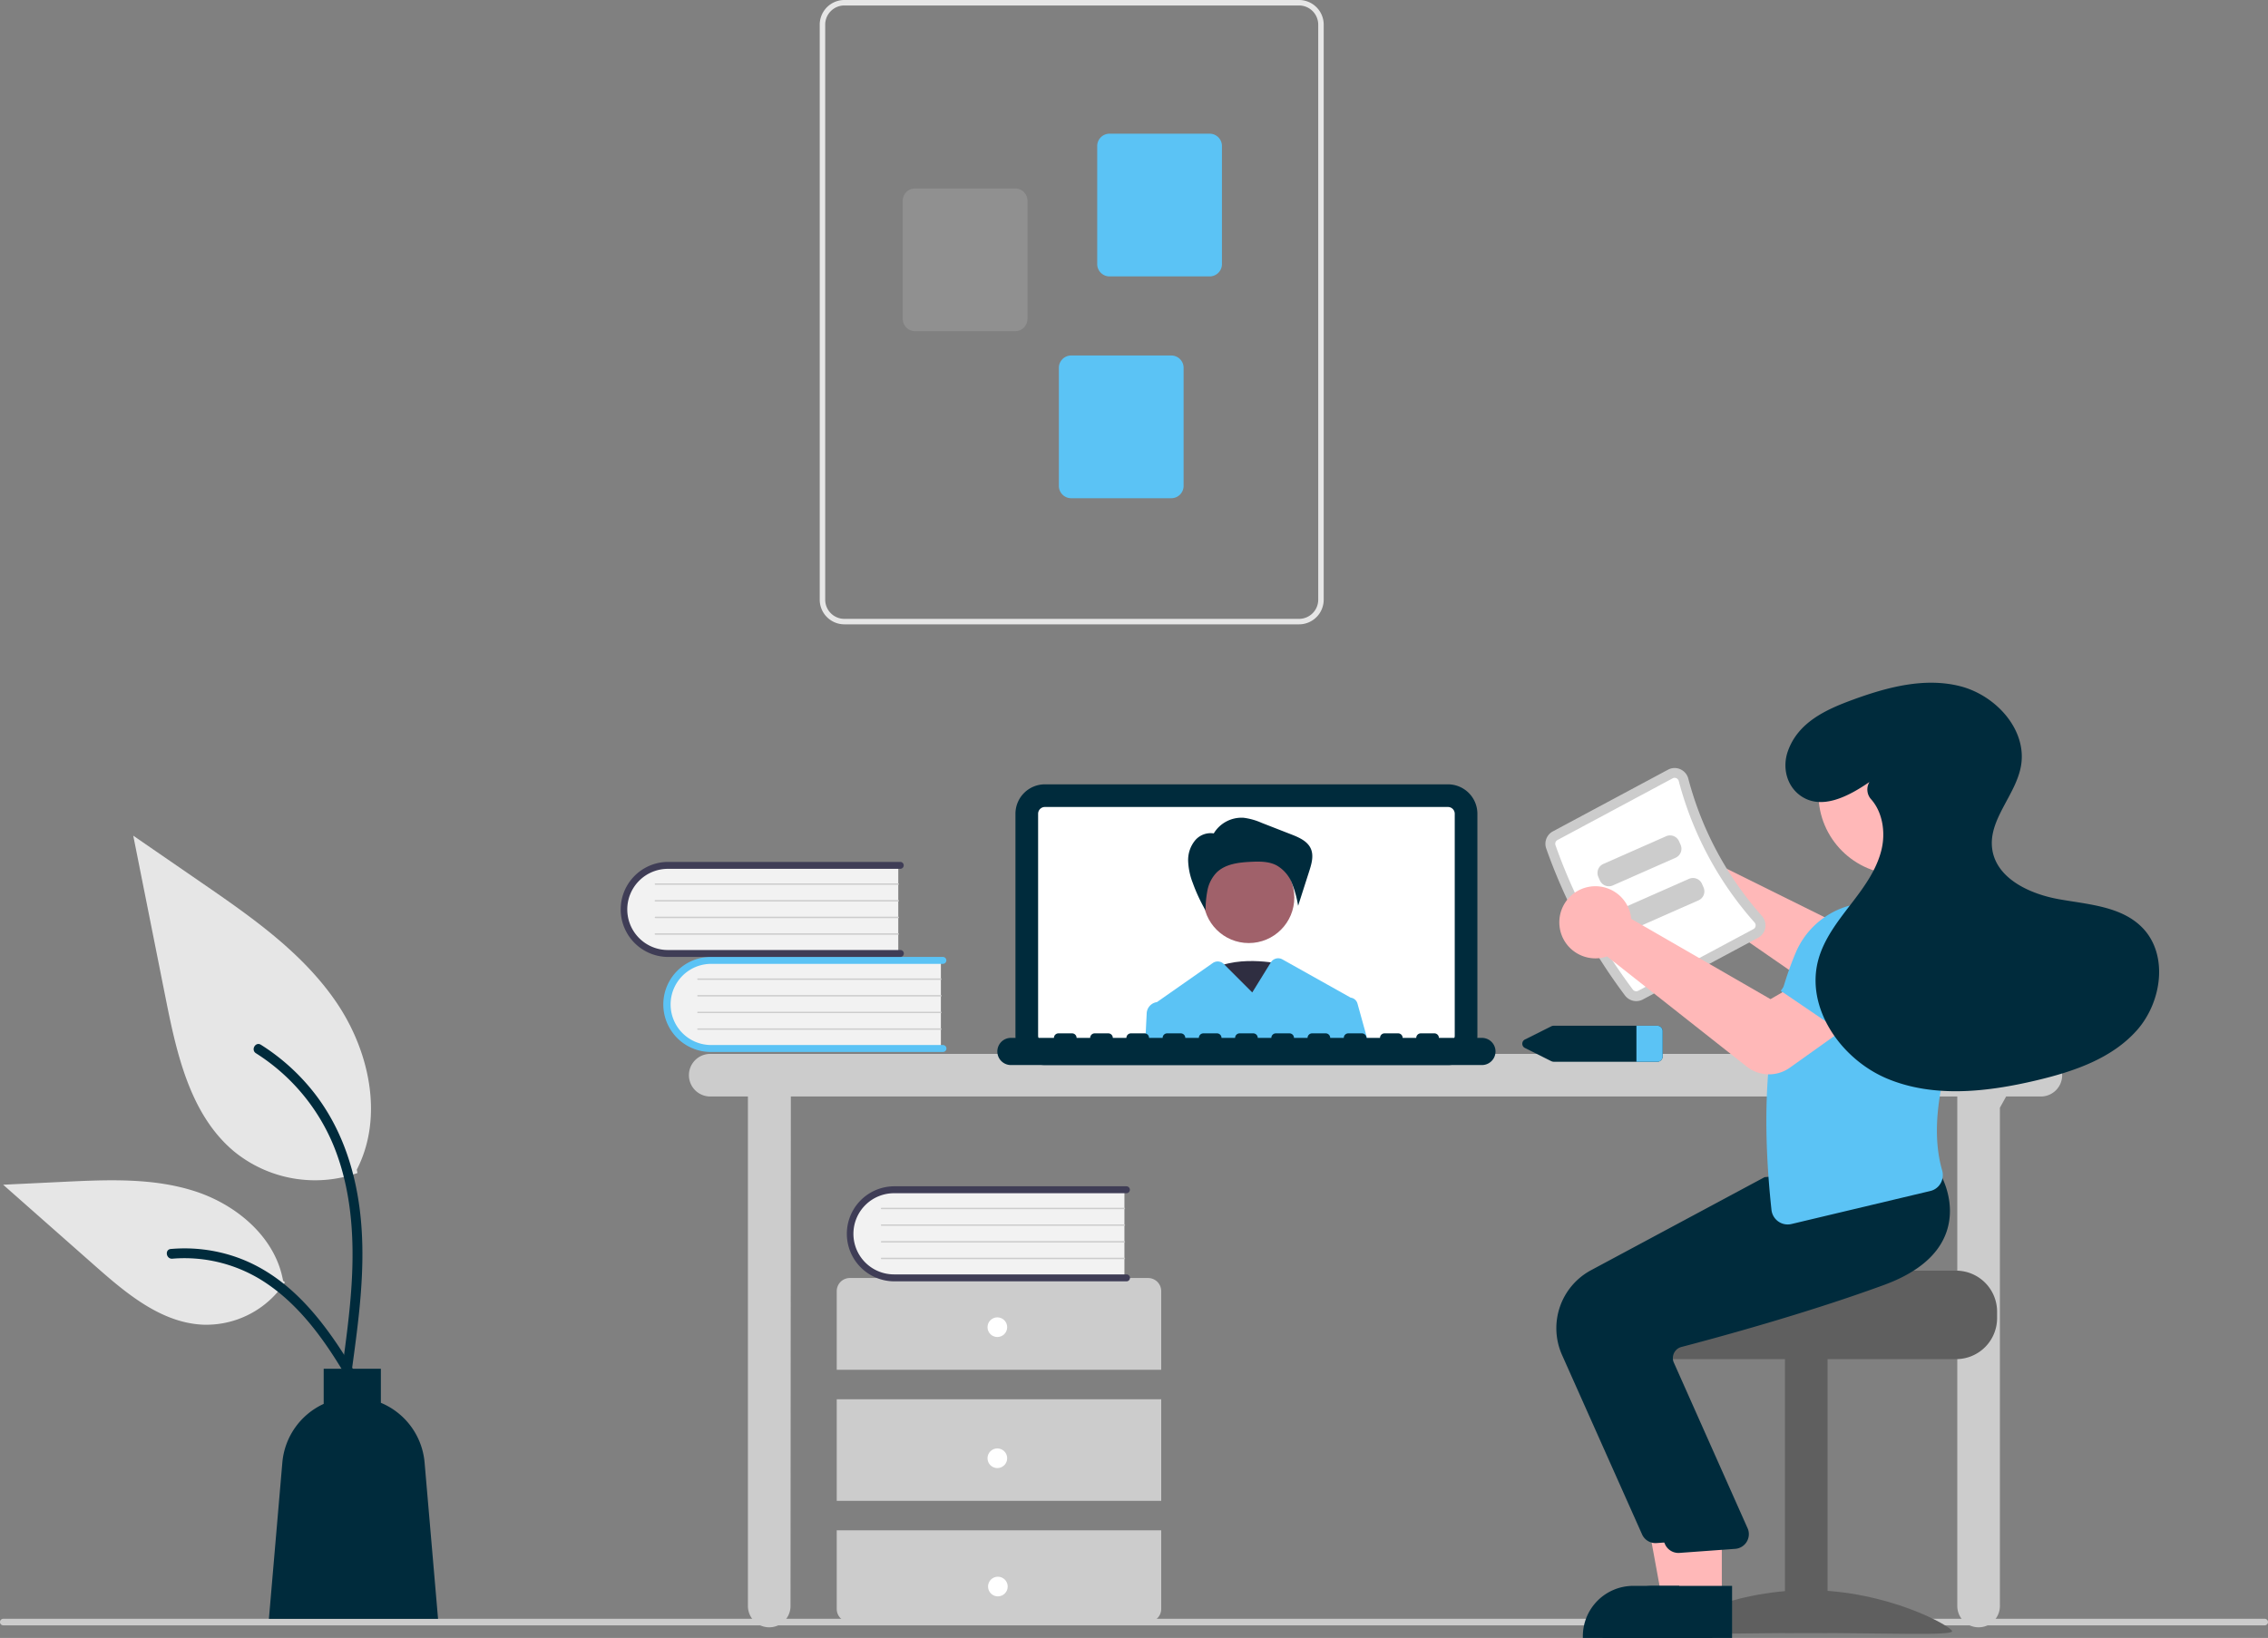 <svg id="elearning" xmlns="http://www.w3.org/2000/svg" width="692" height="499.877" viewBox="0 0 692 499.877">
  <rect x="0" y="0" width="692" height="499.877" fill="#808080" stroke="none"/>
  <path id="Pfad_314" data-name="Pfad 314" d="M945,696.1H255a1,1,0,0,1,0-2H945a1,1,0,0,1,0,2Z" transform="translate(-254 -200.062)" fill="#ccc"/>
  <path id="Pfad_315" data-name="Pfad 315" d="M876.7,521.7h-406a6.5,6.5,0,0,0,0,13h11.5V690.2a6.5,6.5,0,0,0,13,0l.1-155.5H851.2V690.2a6.5,6.5,0,0,0,13,0V538.13L866.1,534.7H876.7a6.5,6.5,0,0,0,0-13Z" transform="translate(-254 -200.062)" fill="#ccc"/>
  <path id="Pfad_316" data-name="Pfad 316" d="M695.794,525.1H572.812a8.992,8.992,0,0,1-8.982-8.982V448.414a8.992,8.992,0,0,1,8.982-8.982H695.794a8.992,8.992,0,0,1,8.982,8.982v67.709a8.992,8.992,0,0,1-8.982,8.982Z" transform="translate(-254 -200.062)" fill="#002b3c"/>
  <path id="Pfad_317" data-name="Pfad 317" d="M695.793,446.345H572.813a2.074,2.074,0,0,0-2.07,2.07v67.71a2.074,2.074,0,0,0,2.07,2.07h122.98a2.074,2.074,0,0,0,2.07-2.07v-67.71A2.074,2.074,0,0,0,695.793,446.345Z" transform="translate(-254 -200.062)" fill="#fff"/>
  <path id="Pfad_318" data-name="Pfad 318" d="M644.792,494.283s-14.722-3.392-22.82,2.827,10.306,20.355,10.306,20.355Z" transform="translate(-254 -200.062)" fill="#2f2e41"/>
  <circle id="Ellipse_25" data-name="Ellipse 25" cx="13.887" cy="13.887" r="13.887" transform="translate(367.137 260.037)" fill="#a0616a"/>
  <path id="Pfad_319" data-name="Pfad 319" d="M624.286,454.492a9.9,9.9,0,0,1,9.126-4.856,19.4,19.4,0,0,1,5.516,1.544l9.078,3.541c2.349.916,4.922,2.039,5.941,4.345.946,2.141.24,4.613-.474,6.841l-3.4,10.593a32.242,32.242,0,0,0-1.925-7,10.835,10.835,0,0,0-4.7-5.364c-2.358-1.21-5.137-1.185-7.785-1.057-3.749.18-7.826.657-10.489,3.3a10.9,10.9,0,0,0-2.765,5.4,32.495,32.495,0,0,0-.58,6.112,50.675,50.675,0,0,1-3.869-8.3,20.522,20.522,0,0,1-1.438-6.715,9.444,9.444,0,0,1,2.165-6.387,6.2,6.2,0,0,1,6.231-1.961Z" transform="translate(-254 -200.062)" fill="#002b3c"/>
  <path id="Pfad_320" data-name="Pfad 320" d="M668.183,506.325a2.472,2.472,0,0,0-2.07-1.79.855.855,0,0,0-.1-.06l-20.731-11.618a2.637,2.637,0,0,0-3.528.908l-5.67,9.18-8.54-8.54-.136-.136a2.637,2.637,0,0,0-3.377-.3L606.993,505.9c-.03,0-.06.01-.09.01a3.633,3.633,0,0,0-3.03,3.39l-.44,8.89h68.04Z" transform="translate(-254 -200.062)" fill="#5bc3f5"/>
  <path id="Pfad_321" data-name="Pfad 321" d="M706.158,516.814H693.03a1.382,1.382,0,0,0-1.382-1.382H687.5a1.382,1.382,0,0,0-1.382,1.382h-4.145a1.382,1.382,0,0,0-1.382-1.382h-4.145a1.382,1.382,0,0,0-1.382,1.382h-4.145a1.382,1.382,0,0,0-1.382-1.382h-4.145a1.382,1.382,0,0,0-1.382,1.382h-4.146a1.382,1.382,0,0,0-1.382-1.382H654.34a1.382,1.382,0,0,0-1.382,1.382h-4.145a1.382,1.382,0,0,0-1.382-1.382h-4.145a1.382,1.382,0,0,0-1.382,1.382h-4.145a1.382,1.382,0,0,0-1.382-1.382H632.23a1.382,1.382,0,0,0-1.382,1.382H626.7a1.382,1.382,0,0,0-1.382-1.382h-4.145a1.382,1.382,0,0,0-1.382,1.382h-4.145a1.382,1.382,0,0,0-1.382-1.382h-4.146a1.382,1.382,0,0,0-1.382,1.382h-4.145a1.382,1.382,0,0,0-1.382-1.382h-4.145a1.382,1.382,0,0,0-1.382,1.382h-4.145a1.382,1.382,0,0,0-1.382-1.382h-4.145a1.382,1.382,0,0,0-1.382,1.382h-4.145a1.382,1.382,0,0,0-1.382-1.382h-4.145a1.382,1.382,0,0,0-1.382,1.382H562.449a4.145,4.145,0,0,0,0,8.291H706.158a4.145,4.145,0,0,0,0-8.291Z" transform="translate(-254 -200.062)" fill="#002b3c"/>
  <path id="Pfad_322" data-name="Pfad 322" d="M541.079,492.74v27.526H472.117a13.771,13.771,0,1,1,0-27.526Z" transform="translate(-254 -200.062)" fill="#f2f2f2"/>
  <path id="Pfad_323" data-name="Pfad 323" d="M542.773,520.054a1.059,1.059,0,0,1-1.059,1.059H470.889a14.5,14.5,0,0,1,0-29.008h70.826a1.059,1.059,0,0,1,0,2.117H470.889a12.387,12.387,0,0,0,0,24.773h70.826A1.059,1.059,0,0,1,542.773,520.054Z" transform="translate(-254 -200.062)" fill="#5bc3f5"/>
  <path id="Pfad_324" data-name="Pfad 324" d="M541.079,499.092H466.971a.212.212,0,1,1,0-.423h74.108a.212.212,0,0,1,0,.423Z" transform="translate(-254 -200.062)" fill="#ccc"/>
  <path id="Pfad_325" data-name="Pfad 325" d="M541.079,504.174H466.971a.212.212,0,1,1,0-.423h74.108a.212.212,0,1,1,0,.423Z" transform="translate(-254 -200.062)" fill="#ccc"/>
  <path id="Pfad_326" data-name="Pfad 326" d="M541.079,509.255H466.971a.212.212,0,1,1,0-.423h74.108a.212.212,0,0,1,0,.423Z" transform="translate(-254 -200.062)" fill="#ccc"/>
  <path id="Pfad_327" data-name="Pfad 327" d="M541.079,514.337H466.971a.212.212,0,1,1,0-.423h74.108a.212.212,0,0,1,0,.423Z" transform="translate(-254 -200.062)" fill="#ccc"/>
  <path id="Pfad_328" data-name="Pfad 328" d="M528.079,463.74v27.526H459.117a13.771,13.771,0,1,1,0-27.526Z" transform="translate(-254 -200.062)" fill="#f2f2f2"/>
  <path id="Pfad_329" data-name="Pfad 329" d="M529.773,491.054a1.059,1.059,0,0,1-1.059,1.059H457.889a14.5,14.5,0,1,1,0-29.008h70.826a1.059,1.059,0,0,1,0,2.117H457.889a12.387,12.387,0,1,0,0,24.773h70.826A1.059,1.059,0,0,1,529.773,491.054Z" transform="translate(-254 -200.062)" fill="#3f3d56"/>
  <path id="Pfad_330" data-name="Pfad 330" d="M528.079,470.092H453.971a.212.212,0,0,1,0-.423h74.108a.212.212,0,0,1,0,.423Z" transform="translate(-254 -200.062)" fill="#ccc"/>
  <path id="Pfad_331" data-name="Pfad 331" d="M528.079,475.174H453.971a.212.212,0,1,1,0-.423h74.108a.212.212,0,1,1,0,.423Z" transform="translate(-254 -200.062)" fill="#ccc"/>
  <path id="Pfad_332" data-name="Pfad 332" d="M528.079,480.255H453.971a.212.212,0,0,1,0-.423h74.108a.212.212,0,0,1,0,.423Z" transform="translate(-254 -200.062)" fill="#ccc"/>
  <path id="Pfad_333" data-name="Pfad 333" d="M528.079,485.337H453.971a.212.212,0,1,1,0-.423h74.108a.212.212,0,0,1,0,.423Z" transform="translate(-254 -200.062)" fill="#ccc"/>
  <path id="Pfad_334" data-name="Pfad 334" d="M608.3,618.1v-24a4,4,0,0,0-4-4h-91a4,4,0,0,0-4,4v24Z" transform="translate(-254 -200.062)" fill="#ccc"/>
  <rect id="Rechteck_47" data-name="Rechteck 47" width="99" height="31" transform="translate(255.303 427.043)" fill="#ccc"/>
  <path id="Pfad_335" data-name="Pfad 335" d="M509.3,667.1v24a4,4,0,0,0,4,4h91a4,4,0,0,0,4-4v-24Z" transform="translate(-254 -200.062)" fill="#ccc"/>
  <circle id="Ellipse_26" data-name="Ellipse 26" cx="3" cy="3" r="3" transform="translate(301.303 402.043)" fill="#fff"/>
  <circle id="Ellipse_27" data-name="Ellipse 27" cx="3" cy="3" r="3" transform="translate(301.303 442.043)" fill="#fff"/>
  <circle id="Ellipse_28" data-name="Ellipse 28" cx="3" cy="3" r="3" transform="translate(301.464 481.196)" fill="#fff"/>
  <path id="Pfad_336" data-name="Pfad 336" d="M597.079,562.74v27.526H528.117a13.771,13.771,0,1,1,0-27.526Z" transform="translate(-254 -200.062)" fill="#f2f2f2"/>
  <path id="Pfad_337" data-name="Pfad 337" d="M598.773,590.054a1.059,1.059,0,0,1-1.059,1.059H526.889a14.5,14.5,0,1,1,0-29.008h70.826a1.059,1.059,0,0,1,0,2.117H526.889a12.387,12.387,0,1,0,0,24.773h70.826A1.059,1.059,0,0,1,598.773,590.054Z" transform="translate(-254 -200.062)" fill="#3f3d56"/>
  <path id="Pfad_338" data-name="Pfad 338" d="M597.079,569.092H522.971a.212.212,0,0,1,0-.423h74.108a.212.212,0,0,1,0,.423Z" transform="translate(-254 -200.062)" fill="#ccc"/>
  <path id="Pfad_339" data-name="Pfad 339" d="M597.079,574.174H522.971a.212.212,0,0,1,0-.423h74.108a.212.212,0,0,1,0,.423Z" transform="translate(-254 -200.062)" fill="#ccc"/>
  <path id="Pfad_340" data-name="Pfad 340" d="M597.079,579.255H522.971a.212.212,0,0,1,0-.423h74.108a.212.212,0,0,1,0,.423Z" transform="translate(-254 -200.062)" fill="#ccc"/>
  <path id="Pfad_341" data-name="Pfad 341" d="M597.079,584.337H522.971a.212.212,0,0,1,0-.423h74.108a.212.212,0,0,1,0,.423Z" transform="translate(-254 -200.062)" fill="#ccc"/>
  <path id="Pfad_342" data-name="Pfad 342" d="M504.11,383.083v-175.5a7.53,7.53,0,0,1,7.521-7.521H650.36a7.53,7.53,0,0,1,7.521,7.521v175.5a7.53,7.53,0,0,1-7.521,7.521H511.632A7.53,7.53,0,0,1,504.11,383.083Zm7.521-181.35a5.857,5.857,0,0,0-5.85,5.85v175.5a5.857,5.857,0,0,0,5.85,5.85H650.36a5.857,5.857,0,0,0,5.85-5.85v-175.5a5.856,5.856,0,0,0-5.85-5.85Z" transform="translate(-254 -200.062)" fill="#e6e6e6"/>
  <path id="Pfad_343" data-name="Pfad 343" d="M588.776,280.659V244.624a3.765,3.765,0,0,1,3.761-3.761h30.537a3.765,3.765,0,0,1,3.761,3.761v36.036a3.765,3.765,0,0,1-3.761,3.761H592.536A3.765,3.765,0,0,1,588.776,280.659Z" transform="translate(-254 -200.062)" fill="#5bc3f5"/>
  <path id="Pfad_344" data-name="Pfad 344" d="M529.44,297.374V261.338a3.765,3.765,0,0,1,3.761-3.761h30.537a3.765,3.765,0,0,1,3.761,3.761v36.036a3.765,3.765,0,0,1-3.761,3.761H533.2a3.765,3.765,0,0,1-3.761-3.761Z" transform="translate(-254 -200.062)" fill="#909090"/>
  <path id="Pfad_345" data-name="Pfad 345" d="M577.076,348.352V312.317a3.765,3.765,0,0,1,3.761-3.761h30.537a3.765,3.765,0,0,1,3.761,3.761v36.036a3.765,3.765,0,0,1-3.761,3.761H580.836a3.765,3.765,0,0,1-3.761-3.761Z" transform="translate(-254 -200.062)" fill="#5bc3f5"/>
  <path id="Pfad_346" data-name="Pfad 346" d="M759.563,513.1h-31.42a1.942,1.942,0,0,0-.86.2l-7.93,3.97a1.445,1.445,0,0,0,0,2.66l7.93,3.97a1.941,1.941,0,0,0,.86.2h31.42a1.649,1.649,0,0,0,1.74-1.53v-7.94a1.649,1.649,0,0,0-1.74-1.53Z" transform="translate(-254 -200.062)" fill="#002b3c"/>
  <path id="Pfad_347" data-name="Pfad 347" d="M761.3,514.635v7.94a1.649,1.649,0,0,1-1.74,1.53H753.3v-11h6.26a1.649,1.649,0,0,1,1.74,1.53Z" transform="translate(-254 -200.062)" fill="#5bc3f5"/>
  <path id="Pfad_348" data-name="Pfad 348" d="M759.326,453.7a11,11,0,0,1,14.891,6.915,10.586,10.586,0,0,1,.32,1.435l43.938,21.788,10.168-6.739L841.3,491.669l-15.526,12.61a11.148,11.148,0,0,1-13.3.513l-44.579-30.828a10.51,10.51,0,0,1-1.015.37,11,11,0,0,1-14.01-8.561,10.706,10.706,0,0,1-.163-1.34A11.036,11.036,0,0,1,759.326,453.7Z" transform="translate(-254 -200.062)" fill="#ffb8b8"/>
  <path id="Pfad_349" data-name="Pfad 349" d="M850.841,587.853h-48.01c0,1.38-49.48,2.5-49.48,2.5a12.854,12.854,0,0,0-2.11,2,12.41,12.41,0,0,0-2.9,8v2a12.5,12.5,0,0,0,12.5,12.5h90a12.511,12.511,0,0,0,12.5-12.5v-2a12.517,12.517,0,0,0-12.5-12.5Z" transform="translate(-254 -200.062)" fill="#5f5f5f"/>
  <rect id="Rechteck_48" data-name="Rechteck 48" width="13" height="84" transform="translate(557.617 498.295) rotate(180)" fill="#5f5f5f"/>
  <path id="Pfad_350" data-name="Pfad 350" d="M761.617,697.9c0,1.4,19.7.543,44,.543s44,.861,44-.543-19.7-12.543-44-12.543S761.617,696.5,761.617,697.9Z" transform="translate(-254 -200.062)" fill="#5f5f5f"/>
  <path id="Pfad_351" data-name="Pfad 351" d="M519.353,487.993H507.094l-5.833-31.8h18.094Z" fill="#ffb8b8"/>
  <path id="Pfad_352" data-name="Pfad 352" d="M776.48,699.938H736.949v-.5a15.386,15.386,0,0,1,15.387-15.386h24.144Z" transform="translate(-254 -200.062)" fill="#002b3c"/>
  <path id="Pfad_353" data-name="Pfad 353" d="M755.017,668.337l-24.441-54.808a20.086,20.086,0,0,1,8.819-25.784l53.013-28.428,24.191-2.058,22.315-2.028.161.272c.206.348,5,8.635,1.76,17.722-2.46,6.893-8.859,12.276-19.019,16-23.714,8.7-51.109,16.127-61.786,18.918a3.451,3.451,0,0,0-2.211,1.76,3.5,3.5,0,0,0-.2,2.8l22.707,51.015a4.5,4.5,0,0,1-3.809,6.029l-16.966,1.235q-.216.021-.43.021a4.5,4.5,0,0,1-4.106-2.667Z" transform="translate(-254 -200.062)" fill="#002b3c"/>
  <path id="Pfad_354" data-name="Pfad 354" d="M525.353,487.993H513.094l-5.833-31.8h18.094Z" fill="#ffb8b8"/>
  <path id="Pfad_355" data-name="Pfad 355" d="M782.48,699.938H742.949v-.5a15.386,15.386,0,0,1,15.387-15.386h24.145Z" transform="translate(-254 -200.062)" fill="#002b3c"/>
  <path id="Pfad_356" data-name="Pfad 356" d="M762.017,671.337l-24.441-54.808a20.086,20.086,0,0,1,8.819-25.784l53.013-28.428,24.191-2.058,22.315-2.028.161.272c.206.348,5,8.635,1.76,17.722-2.46,6.893-8.859,12.276-19.019,16-23.714,8.7-51.109,16.127-61.786,18.918a3.451,3.451,0,0,0-2.211,1.76,3.5,3.5,0,0,0-.2,2.8l22.707,51.015a4.5,4.5,0,0,1-3.809,6.029l-16.967,1.235q-.216.021-.43.021a4.5,4.5,0,0,1-4.106-2.667Z" transform="translate(-254 -200.062)" fill="#002b3c"/>
  <path id="Pfad_357" data-name="Pfad 357" d="M749.835,503.906a167.5,167.5,0,0,1-24.075-44.932,4.3,4.3,0,0,1,2.032-5.179l35.145-18.832a4.247,4.247,0,0,1,3.726-.151,4.319,4.319,0,0,1,2.461,2.884,102.329,102.329,0,0,0,22.446,41.891,4.318,4.318,0,0,1,1.038,3.646,4.247,4.247,0,0,1-2.19,3.018l-35.145,18.832a4.3,4.3,0,0,1-5.438-1.177Z" transform="translate(-254 -200.062)" fill="#ccc"/>
  <path id="Pfad_358" data-name="Pfad 358" d="M752.233,502.1a1.3,1.3,0,0,0,1.622.335L789,483.607a1.246,1.246,0,0,0,.653-.9,1.318,1.318,0,0,0-.325-1.128,105.341,105.341,0,0,1-23.107-43.125,1.319,1.319,0,0,0-.758-.9,1.247,1.247,0,0,0-1.11.046l-35.145,18.831a1.3,1.3,0,0,0-.62,1.537A164.505,164.505,0,0,0,752.233,502.1Z" transform="translate(-254 -200.062)" fill="#fff"/>
  <path id="Pfad_359" data-name="Pfad 359" d="M866.593,498.883l-27.525,10.459-6.72-18.667a11.168,11.168,0,0,1,5-13.5h0a11.168,11.168,0,0,1,14.263,2.784Z" transform="translate(-254 -200.062)" fill="#5bc3f5"/>
  <path id="Pfad_360" data-name="Pfad 360" d="M796.583,572.843a5,5,0,0,1-2.083-3.549c-3.525-32.91-1.07-58.664,7.506-78.735a24.991,24.991,0,0,1,16.567-14.18l22.25-1.123.115.056A26.005,26.005,0,0,1,855.156,502.9c-7.156,18.863-13.148,38.5-8.579,54.346a5.122,5.122,0,0,1-.484,3.983,4.884,4.884,0,0,1-3.116,2.309L800.6,573.62a4.964,4.964,0,0,1-4.017-.777Z" transform="translate(-254 -200.062)" fill="#5bc3f5"/>
  <circle id="Ellipse_29" data-name="Ellipse 29" cx="24.561" cy="24.561" r="24.561" transform="translate(554.835 217.762)" fill="#ffb8b8"/>
  <path id="Pfad_361" data-name="Pfad 361" d="M765.243,461.838l-19.142,8.45a3,3,0,0,1-3.956-1.533l-.473-1.073a3,3,0,0,1,1.533-3.956l19.142-8.45a3,3,0,0,1,3.956,1.533l.473,1.072A3,3,0,0,1,765.243,461.838Z" transform="translate(-254 -200.062)" fill="#ccc"/>
  <path id="Pfad_362" data-name="Pfad 362" d="M772.243,474.838l-19.142,8.45a3,3,0,0,1-3.956-1.533l-.474-1.073a3,3,0,0,1,1.533-3.956l19.142-8.45a3,3,0,0,1,3.956,1.533l.474,1.072a3,3,0,0,1-1.533,3.956Z" transform="translate(-254 -200.062)" fill="#ccc"/>
  <path id="Pfad_363" data-name="Pfad 363" d="M787.005,525.615l-42.674-33.666a10.531,10.531,0,0,1-1.036.306,11.027,11.027,0,0,1-8.818-1.691,10.913,10.913,0,0,1-4.627-7.733,11,11,0,0,1,21.635-3.8,10.582,10.582,0,0,1,.229,1.452L794.2,504.989l10.572-6.086,11.711,15.332-16.414,11.7a10.942,10.942,0,0,1-13.06-.318Z" transform="translate(-254 -200.062)" fill="#ffb8b8"/>
  <path id="Pfad_364" data-name="Pfad 364" d="M821.686,519.009l-24.349-16.557,11.443-16.207a11.168,11.168,0,0,1,13.929-3.64h0a11.168,11.168,0,0,1,5.894,13.283Z" transform="translate(-254 -200.062)" fill="#5bc3f5"/>
  <path id="Pfad_365" data-name="Pfad 365" d="M824.391,438.727c-6.313,4.32-14.6,8.762-21.049,4.161-4.234-3.021-5.567-8.615-3.851-13.525,3.087-8.829,11.569-12.715,19.681-15.695,10.544-3.873,22.026-6.954,32.911-4.181s20.506,13.313,18.541,24.373c-1.58,8.894-9.97,16.295-8.779,25.25,1.2,9.012,11.334,13.756,20.281,15.367s18.96,2.128,25.391,8.555c8.2,8.2,6.155,22.853-1.564,31.51s-19.367,12.58-30.654,15.248c-14.955,3.534-31.129,5.392-45.332-.474s-25.256-21.654-21.141-36.46c1.738-6.254,5.832-11.539,9.789-16.685s7.963-10.526,9.472-16.839c1.258-5.261.327-11.369-3.162-15.315a4.437,4.437,0,0,1-.594-5.186Z" transform="translate(-254 -200.062)" fill="#002b3c"/>
  <path id="Pfad_366" data-name="Pfad 366" d="M363.072,558.06a39.063,39.063,0,0,1-37.721-6.645C312.139,540.326,308,522.057,304.626,505.14L294.657,455.1l20.872,14.371c15.01,10.335,30.357,21,40.75,35.971s14.929,35.405,6.579,51.6" transform="translate(-254 -200.062)" fill="#e6e6e6"/>
  <path id="Pfad_367" data-name="Pfad 367" d="M361.288,618.639c2.112-15.387,4.285-30.973,2.8-46.525-1.316-13.812-5.53-27.3-14.109-38.364a63.821,63.821,0,0,0-16.374-14.837c-1.637-1.034-3.144,1.561-1.514,2.59a60.672,60.672,0,0,1,24,28.956c5.225,13.29,6.064,27.776,5.164,41.893-.544,8.537-1.7,17.018-2.861,25.489a1.554,1.554,0,0,0,1.048,1.845,1.509,1.509,0,0,0,1.845-1.048Z" transform="translate(-254 -200.062)" fill="#002b3c"/>
  <path id="Pfad_368" data-name="Pfad 368" d="M340.941,591.41a28.755,28.755,0,0,1-25.055,12.931c-12.683-.6-23.257-9.454-32.775-17.858l-28.153-24.857,18.633-.892c13.4-.641,27.145-1.239,39.908,2.893s24.533,14.077,26.867,27.287" transform="translate(-254 -200.062)" fill="#e6e6e6"/>
  <path id="Pfad_369" data-name="Pfad 369" d="M367.258,627.484C357.09,609.493,345.3,589.5,324.223,583.107a48.02,48.02,0,0,0-18.1-1.869c-1.922.166-1.442,3.128.476,2.963a44.614,44.614,0,0,1,28.887,7.642c8.145,5.544,14.487,13.252,19.854,21.425,3.288,5.007,6.233,10.226,9.178,15.438.941,1.666,3.693.463,2.74-1.222Z" transform="translate(-254 -200.062)" fill="#002b3c"/>
  <path id="Pfad_370" data-name="Pfad 370" d="M383.55,646.421a21.774,21.774,0,0,0-13.343-18.237v-10.4H352.762v10.729a21.763,21.763,0,0,0-12.616,17.909l-4.1,47.684h51.608Z" transform="translate(-254 -200.062)" fill="#002b3c"/>
</svg>
